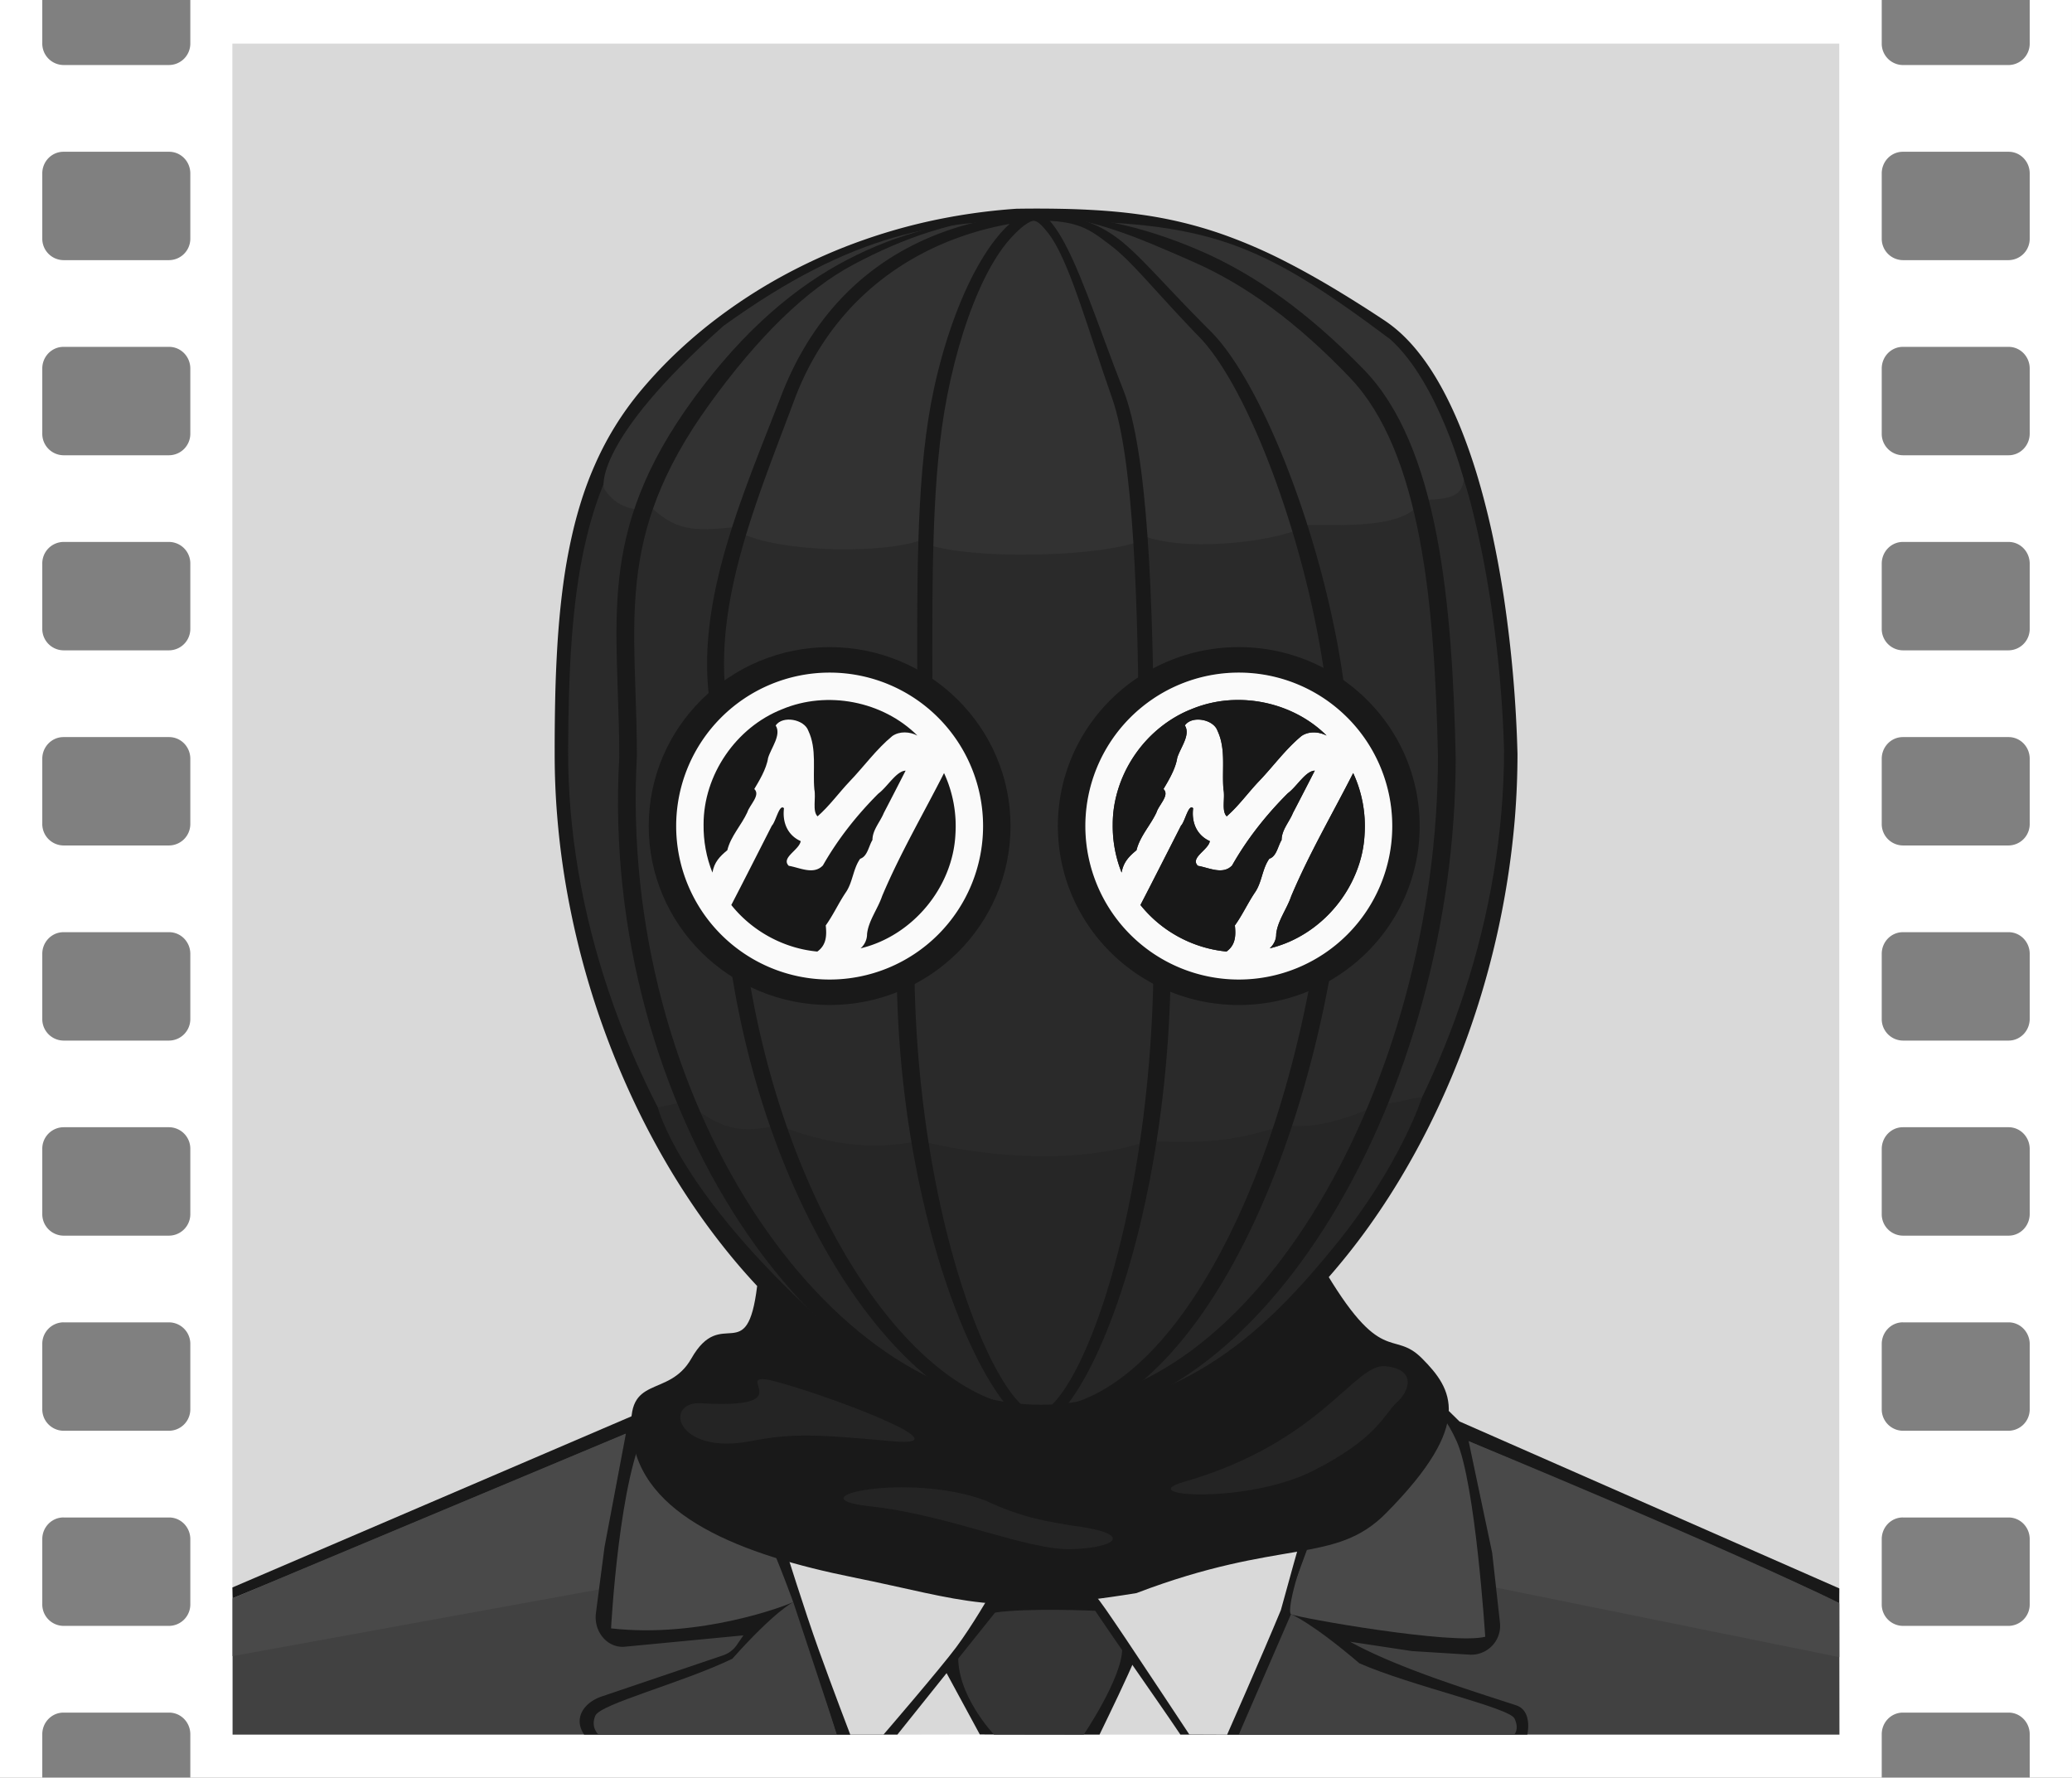 <svg xmlns="http://www.w3.org/2000/svg" xml:space="preserve" width="1000" height="857.817" fill="none"><rect width="100%" height="100%" fill="#808080" stroke="none"/><path d="M0 .42v64.61h1.537v-1.577c0-.435.345-.787.77-.787h3.841c.425 0 .77.352.77.787v1.576h61.484v-1.576c0-.435.343-.787.768-.787h3.844c.424 0 .767.352.767.787v1.576h1.537V.42h-1.537v1.577a.777.777 0 0 1-.767.787H69.17a.777.777 0 0 1-.768-.787V.42H6.918v1.576a.779.779 0 0 1-.77.787H2.307a.779.779 0 0 1-.77-.787V.42Zm2.307 5.516h3.841c.425 0 .77.351.77.787v2.365a.779.779 0 0 1-.77.787H2.307a.779.779 0 0 1-.77-.787V6.723c0-.436.345-.787.77-.787zm66.863 0h3.844c.424 0 .767.351.767.787v2.365a.777.777 0 0 1-.767.787H69.17a.777.777 0 0 1-.768-.787V6.723c0-.436.343-.787.768-.787zM2.307 13.027h3.841c.425 0 .77.352.77.787v2.364a.78.78 0 0 1-.77.789H2.307a.78.78 0 0 1-.77-.79v-2.363c0-.435.345-.787.77-.787zm66.863 0h3.844c.424 0 .767.352.767.787v2.364c0 .435-.343.789-.767.789H69.17a.778.778 0 0 1-.768-.79v-2.363c0-.435.343-.787.768-.787zm-66.863 7.09h3.841a.78.78 0 0 1 .77.79v2.363a.779.779 0 0 1-.77.787H2.307a.779.779 0 0 1-.77-.787v-2.364a.78.78 0 0 1 .77-.789zm66.863 0h3.844c.424 0 .767.354.767.79v2.363a.777.777 0 0 1-.767.787H69.17a.777.777 0 0 1-.768-.787v-2.364c0-.435.343-.789.768-.789zM2.307 27.21h3.841c.425 0 .77.352.77.787v2.365a.779.779 0 0 1-.77.787H2.307a.779.779 0 0 1-.77-.787v-2.365c0-.435.345-.787.77-.787zm66.863 0h3.844c.424 0 .767.352.767.787v2.365a.777.777 0 0 1-.767.787H69.17a.777.777 0 0 1-.768-.787v-2.365c0-.435.343-.787.768-.787zM2.307 34.301h3.841c.425 0 .77.352.77.787v2.363a.78.78 0 0 1-.77.79H2.307a.78.78 0 0 1-.77-.79v-2.363c0-.435.345-.787.77-.787zm66.863 0h3.844c.424 0 .767.352.767.787v2.363c0 .435-.343.79-.767.79H69.17a.779.779 0 0 1-.768-.79v-2.363c0-.435.343-.787.768-.787zM2.307 41.39h3.841a.78.78 0 0 1 .77.789v2.363a.78.78 0 0 1-.77.789H2.307a.78.78 0 0 1-.77-.789V42.18a.78.78 0 0 1 .77-.79zm66.863 0h3.844c.424 0 .767.354.767.789v2.363c0 .435-.343.789-.767.789H69.17a.778.778 0 0 1-.768-.789V42.18c0-.435.343-.79.768-.79zM2.307 48.482h3.841a.78.78 0 0 1 .77.79v2.363a.779.779 0 0 1-.77.787H2.307a.779.779 0 0 1-.77-.787V49.27a.78.78 0 0 1 .77-.789zm66.863 0h3.844c.424 0 .767.355.767.79v2.363a.777.777 0 0 1-.767.787H69.17a.777.777 0 0 1-.768-.787V49.27c0-.434.343-.789.768-.789zM2.307 55.574h3.841c.425 0 .77.352.77.787v2.366a.779.779 0 0 1-.77.787H2.307a.779.779 0 0 1-.77-.787V56.36c0-.435.345-.787.77-.787zm66.863 0h3.844c.424 0 .767.352.767.787v2.366a.777.777 0 0 1-.767.787H69.17a.777.777 0 0 1-.768-.787V56.36c0-.435.343-.787.768-.787z" style="clip-rule:evenodd;fill:#fff;fill-opacity:1;fill-rule:evenodd" transform="matrix(13.277 0 0 13.277 0 -5.575)"/><path d="M8.447 2.004v56.114l58.412.214V2.004Z" style="fill:#d9d9d9" transform="matrix(13.277 0 0 13.277 0 -5.575)"/><path fill="#000" d="m66.86 58.152-13.807-6.068.352.814 13.454 5.796Z" style="fill:#191919;fill-opacity:1" transform="matrix(13.277 0 0 13.277 0 -5.575)"/><path fill="#414141" d="M597.842 837.073c-.757-15.575 110.942-141.617 110.942-141.617S880.027 768.23 887.69 773.71l.073 63.364z"/><path fill="#494949" d="M722.022 766.114c-1.872-16.807-13.238-70.658-13.238-70.658s127.194 52.397 178.907 78.253v25.968z"/><path d="m32.62 63.467 1.788-2.235 1.208 2.229zM39.969 63.467s1.127-2.46 1.19-2.583c.033-.065.261.382 1.026 1.512l.723 1.07z" style="fill:#d9d9d9;fill-opacity:1;stroke-width:.031" transform="matrix(13.277 0 0 13.277 0 -5.575)"/><path fill="#000" d="M49.04 50.217a1.036 1.036 0 0 1 1.703-.398l2.31 2.265c.148.146.25.333.294.538l.894 4.235.282 2.531a1.05 1.05 0 0 1-1.1 1.172l-2.097-.13-2.25-.34c1.673.927 4.208 1.715 6.042 2.313.604.205.4 1.064.4 1.064H44.607l1.449-4.917Z" style="fill:#191919;fill-opacity:1" transform="matrix(13.277 0 0 13.277 0 -5.575)"/><path fill="#414141" d="m597.842 837.073 25.219-58.108s9.52 3.662 32.995 23.67c24.952 10.96 72.442 21.4 74.896 26.678 2.452 5.273-.145 7.76-.145 7.76z"/><path fill="#494949" d="M716.812 789.828c-15.43 4.116-90.237-9.084-93.751-10.863-3.51-1.774 13.614-70.048 59.321-107.505 0 0 11.543 3.796 20.62 23.989 9.08 20.196 13.81 94.38 13.81 94.38z"/><path fill="#000" d="m8.454 58.514-.007-.396 15.026-6.443c.608-.27.012.662.012.662z" style="fill:#191919;fill-opacity:1" transform="matrix(13.277 0 0 13.277 0 -5.575)"/><path fill="#414141" d="M403.968 837.073 301.967 691.864s-180.35 75.429-189.722 79.445v65.764Z"/><path fill="#494949" d="M289.09 767.009c2.681-20.577 12.877-75.145 12.877-75.145s-89.724 37.537-189.722 79.445v27.878z"/><path fill="#000" d="M27.092 50.099c-.219-.697-.992-.95-1.52-.499l-2.417 2.067c-.183.157-.31.38-.358.631l-.821 4.34-.313 2.405c-.09.688.424 1.288 1.05 1.228l4.31-.412-.235.342a.984.984 0 0 1-.491.379l-4.423 1.499c-.646.219-1.045.79-.639 1.388h9.673L29.71 58.57a1.196 1.196 0 0 0-.053-.31z" style="fill:#191919;fill-opacity:1" transform="matrix(13.277 0 0 13.277 0 -5.575)"/><path fill="#414141" d="M288.873 837.073h115.095s-2.086-6.631-21.116-63.975c0 0-8.914 4.338-29.419 27.364-24.775 11.868-63.691 21.774-66.125 27.486-2.435 5.717 1.565 9.125 1.565 9.125z"/><path fill="#494949" d="M294.92 785.797c42.97 4.888 84.602-10.982 87.892-12.704 0 0-22.462-63.527-50.84-106.06 0 0-10.137.115-19.473 21.033-13.673 23.297-17.579 97.731-17.579 97.731z"/><path fill="#000" d="M41.325 60.557c-.345-.29-1.095-1.871-1.482-2.098-1.028-.243-2.949-.354-3.953.09-.948.448-2.04 1.92-1.482 2.683l1.208 2.229 4.353.006c.464-.964.935-1.926 1.356-2.91z" style="fill:#191919;fill-opacity:1" transform="matrix(13.277 0 0 13.277 0 -5.575)"/><path fill="#353535" d="M479.758 837.073h43.261s18.59-27.42 18.586-41.48c-.706-6.662-6.438-11.508-12.129-18.237 0 0-33.42-1.624-49.86.892-9.735 9.528-17.086 19.596-17.086 19.596-1.328 19.809 17.228 39.23 17.228 39.23z"/><path fill="#000" d="m36.74 58.32-4.12 5.147h-2.194l-2.34-7.494zM42.908 63.467h2.12c.864-2.335 1.72-4.673 2.587-7.006-.71.231-6.158 1.413-8.174 1.918.133.309 2.65 3.863 3.467 5.088z" style="fill:#191919;fill-opacity:1" transform="matrix(13.277 0 0 13.277 0 -5.575)"/><path fill="#fff" d="M34.756 60.294c-.581.78-2.642 3.173-2.642 3.173h-1.206s-.604-1.573-1.144-3.075c-.518-1.439-1.251-3.795-1.251-3.795l7.474 1.786s-.637 1.114-1.231 1.911zM40.915 59.972c.546.81 2.317 3.489 2.317 3.489l1.375.006s1.237-2.8 1.952-4.523c.81-2.945.81-2.871.81-2.871s-7.757 2.274-7.526 2.386c.078.039.508.676 1.072 1.513z" style="fill:#d9d9d9;fill-opacity:1" transform="matrix(13.277 0 0 13.277 0 -5.575)"/><path fill="#181818" d="M31.025 57.752c4.052.818 4.989 1.43 10.283.57 5.268-2.011 7.205-1.02 9.071-2.903 3.242-3.271 2.398-4.53 1.315-5.623-1.084-1.094-1.461.386-3.669-3.42-5.17-1.033-15.874.488-20.504.785-.366 3-1.281.68-2.392 2.635-.838 1.473-2.395.52-2.16 2.76.312 2.979 4.004 4.379 8.056 5.196z" style="fill:#191919;fill-opacity:1;stroke:none;stroke-width:.2;stroke-dasharray:none;stroke-opacity:1" transform="matrix(13.277 0 0 13.277 .022 -5.564)"/><path fill="#212121" d="M32.413 52.8c2.927.271-2.715-1.819-4.466-2.23-1.296-.21 1.186 1.062-2.424.854-1.43-.114-.987 1.9 1.754 1.377 1.458-.279 2.208-.271 5.136 0zM43.019 54.284c5.045-1.453 6.203-4.33 7.35-4.209 1.149.122.851.924.397 1.326-.455.402-.66 1.273-3.046 2.48-2.388 1.205-6.55.935-4.701.403zM38.886 55.856c-.693-.13-1.653-.23-3.068-.9-2.821-1.045-7.078-.102-4.193.211 2.885.314 5.705 1.606 7.33 1.558 1.625-.047 2.353-.575-.069-.869z" style="fill:#242424;fill-opacity:1" transform="matrix(13.277 0 0 13.277 .022 -5.564)"/><path d="M36.96 8.005a21.696 21.696 0 0 0-3.275.475 20.762 20.762 0 0 0-2.981.915 20.073 20.073 0 0 0-2.656 1.277 19.22 19.22 0 0 0-2.3 1.561 17.84 17.84 0 0 0-1.321 1.16 16.5 16.5 0 0 0-1.14 1.23 11.206 11.206 0 0 0-1.652 2.663 12.561 12.561 0 0 0-.549 1.478c-.078.255-.15.515-.216.779a20.302 20.302 0 0 0-.329 1.637c-.044.281-.083.568-.118.86-.07.582-.123 1.184-.162 1.806a49.472 49.472 0 0 0-.08 1.926 87.898 87.898 0 0 0-.02 2.05 27.492 27.492 0 0 0 .095 2.3 28.82 28.82 0 0 0 .488 3.41 30.22 30.22 0 0 0 1.235 4.377 30.358 30.358 0 0 0 1.32 3.076 28.892 28.892 0 0 0 1.047 1.92 27.212 27.212 0 0 0 1.168 1.791 25.143 25.143 0 0 0 1.28 1.648 22.659 22.659 0 0 0 1.374 1.48 20.092 20.092 0 0 0 1.46 1.297 17.627 17.627 0 0 0 1.533 1.097 15.377 15.377 0 0 0 1.597.882 13.484 13.484 0 0 0 1.65.65 12.03 12.03 0 0 0 1.691.4 11.082 11.082 0 0 0 1.723.138 10.779 10.779 0 0 0 1.718-.137 11.326 11.326 0 0 0 1.68-.401 12.414 12.414 0 0 0 1.633-.65 13.996 13.996 0 0 0 1.576-.88 16 16 0 0 0 1.51-1.097 18.337 18.337 0 0 0 1.431-1.296 20.885 20.885 0 0 0 1.346-1.48 23.494 23.494 0 0 0 1.249-1.646 25.92 25.92 0 0 0 1.138-1.792 28.025 28.025 0 0 0 1.018-1.918 29.647 29.647 0 0 0 1.28-3.076 31.005 31.005 0 0 0 1.666-7.787 29.228 29.228 0 0 0 .093-2.3 46.886 46.886 0 0 0-.501-5.733 38.802 38.802 0 0 0-.432-2.34 29.824 29.824 0 0 0-.273-1.133 25.245 25.245 0 0 0-.31-1.092c-.111-.356-.228-.702-.352-1.037-.123-.335-.254-.66-.391-.97-.138-.312-.282-.61-.434-.895-.152-.284-.31-.553-.475-.804a7.88 7.88 0 0 0-.514-.699 6.015 6.015 0 0 0-.552-.586 4.968 4.968 0 0 0-.59-.466 48.658 48.658 0 0 0-1.888-1.192 32.897 32.897 0 0 0-.867-.5 26.235 26.235 0 0 0-.827-.442 18.4 18.4 0 0 0-2.317-1.004 15.262 15.262 0 0 0-3.021-.722c-.263-.037-.53-.068-.803-.094a23.277 23.277 0 0 0-.84-.064c-.286-.017-.58-.03-.882-.039a45.694 45.694 0 0 0-1.931-.01z" style="clip-rule:evenodd;fill:#191919;fill-rule:evenodd" transform="matrix(13.277 0 0 13.277 .022 -5.564)"/><path fill="#2a2a2a" d="M725.887 362.286c-.016 79.173-27.753 157.94-68.51 217.127-40.836 59.292-96.163 97.774-155.278 97.774-59.14 0-115.512-38.516-157.381-97.832-41.793-59.213-70.85-138.306-70.533-217.455.31-77.828 6.805-127.516 42.051-170.1 35.709-43.139 97.274-80.01 174.845-85.266 35.081-.467 60.776 1.415 86.09 8.895 25.366 7.495 50.731 20.727 84.94 43.522 10.414 6.937 19.493 18.259 27.267 32.931 7.759 14.638 15.44 31.767 20.418 50.943 9.943 38.334 15.172 82.957 16.091 119.46z"/><path fill="#323232" d="M349.169 157.264c-63.29 56.166-57.785 78.126-57.785 78.126s6.132 12.974 23.73 10.193c10.731 9.654 18.727 11.084 38.2 8.899 14.097 11.693 68.52 13.449 89.919 6.608 21.123 10.192 96.348 7.73 110.625-1.807 21.777 7.166 65.257 1.685 77.13-5.936 19.047.004 48.446 1.632 55.2-12.176 17.42 0 19.075-3.595 20.32-9.596 0 0-12.075-46.889-35.605-67.905-63.104-47.208-87.238-56.763-168.872-57.203-48.279-.262-89.671 5.212-152.862 50.797z"/><path fill="#262626" d="M388.62 630.063c-62.445-58.994-71.127-95.657-71.127-95.657l12.963-2.847c14.625 9.946 22.06 16.978 44.997 11.371 22.884 8.976 44.435 12.572 68.455 7.61 38.414 9.352 80.177 10.435 110.224 0 32.473 1.842 46.376-1.44 65.557-7.61 16.402 2.2 30.647-3.477 47.949-10.438 7.545 0 13.22-2.903 18.643-2.903 0 0-10.203 32.394-41.76 71.225-31.553 38.832-72.424 80.733-144.141 81.218-42.414.283-80.964-22.877-111.76-51.969z"/><path fill="#191919" fill-rule="evenodd" d="m298.863 365.607-.008.121c-4.744 84.616 19.33 165.086 58.201 224.313 38.963 59.366 92.207 96.62 145.514 96.62 53.13 0 103.062-39.056 139.981-99.529 36.808-60.284 59.999-140.866 60.01-221.596-.83-37.27-2.89-74.893-9.332-107.904-6.46-33.106-17.21-60.973-34.958-79.234-26.793-27.566-52.678-46.085-79.546-57.62-26.81-11.51-53.852-17.856-85.082-17.396-35.307 2.686-60.273 9.267-84.603 21.886-24.335 12.623-49.413 33.202-73.884 66.553-24.274 33.078-33.263 60.235-36.282 87.008-1.52 13.472-1.536 26.926-1.16 41.164.119 4.384.273 8.858.43 13.428.351 10.186.72 20.846.72 32.068zm8.513-.751-.008.114c-4.543 82.507 18.514 160.969 55.736 218.718 37.317 57.892 88.308 94.208 139.358 94.208 50.881 0 98.697-38.078 134.061-97.045 35.25-58.781 57.458-137.352 57.47-216.068-.797-36.34-2.77-73.025-8.94-105.211-6.182-32.282-16.48-59.454-33.478-77.26-25.657-26.878-50.45-44.936-76.18-56.181-25.68-11.224-51.843-23.197-81.752-22.749-33.813 2.62-58.112 11.796-81.41 24.1-23.304 12.309-46.665 35.4-70.103 67.918-23.242 32.253-31.854 58.734-34.746 84.84-1.455 13.134-1.47 26.253-1.107 40.135.11 4.277.258 8.638.409 13.095.337 9.927.69 20.325.69 31.266z" clip-rule="evenodd"/><path fill="#191919" fill-rule="evenodd" d="m349.438 365.04-.082.976c-7.15 81.788 11.023 162.427 41.262 222.508 15.12 30.041 33.172 54.78 52.41 71.949 19.267 17.194 39.401 26.522 58.799 26.522 19.329 0 38.345-9.393 56.199-26.695 17.852-17.298 34.23-42.215 48.133-72.43 27.794-60.407 45.32-141.199 45.325-222.188-.622-36.788-9.85-80.784-22.834-119.49-6.486-19.34-13.877-37.269-21.545-52.24-7.702-15.036-15.547-26.836-22.848-34.12-8.785-8.763-15.902-16.278-21.915-22.633l-.033-.035-.093-.099a1752.707 1752.707 0 0 0-5.537-5.832c-7.192-7.521-12.646-12.892-18.023-16.785-10.262-7.431-21.498-11.528-45.013-11.066-52.223 5.305-95.349 32.592-116.57 87.49-1.823 4.725-3.686 9.469-5.56 14.229-9.434 24.018-19.032 48.447-24.829 72.971-6.928 29.292-8.298 58.233 2.403 86.046zm7.716-1.02-.078.958c-6.755 80.189 10.415 159.248 38.984 218.158 14.282 29.453 31.338 53.708 49.516 70.542 18.202 16.856 37.222 26.003 55.549 26.003 18.258 0 36.225-9.21 53.093-26.172 16.868-16.961 32.339-41.388 45.476-71.01 26.253-59.233 42.813-138.442 42.82-217.846-.586-36.07-9.305-79.207-21.573-117.156-6.127-18.96-13.112-36.54-20.356-51.219-7.276-14.741-14.687-26.31-21.583-33.451-8.305-8.593-15.022-15.96-20.704-22.19l-.036-.037-.077-.087c-1.85-2.028-3.589-3.936-5.239-5.727-6.794-7.374-11.948-12.64-17.028-16.457-9.693-7.286-15.126-12.324-37.344-11.87-49.34 5.2-95.258 32.975-115.31 86.8a2553.52 2553.52 0 0 1-5.253 13.949c-8.911 23.546-17.98 47.503-23.458 71.545-6.542 28.721-7.837 57.094 2.27 84.365z" clip-rule="evenodd"/><path fill="#191919" fill-rule="evenodd" d="M556.997 364.878v-.336c-.248-37.69-.956-74.246-3.139-105.26-2.19-31.165-5.842-56.22-11.76-71.217-3.645-9.242-6.979-18.228-10.132-26.728l-.022-.066c-4.974-13.409-9.497-25.606-14.097-35.703-3.739-8.21-7.336-14.554-10.955-18.735-3.421-3.95-6.276-5.315-8.75-5.351-4.05 1.164-8.402 3.943-12.9 8.497-4.663 4.721-9.248 11.115-13.575 18.89-8.653 15.545-16.007 36.128-20.883 58.552-8.425 38.702-8.261 86.912-8.054 147.317l.002 1.182c.027 9.242.062 18.775.062 28.597v.42l-.088.414c-17.227 83.678-10 165.232 5.645 225.812 7.822 30.3 17.714 55.2 27.586 72.418 4.943 8.623 9.788 15.15 14.237 19.459 4.584 4.442 8.059 5.872 10.275 5.872 2.217 0 5.588-1.383 9.975-5.72 4.266-4.211 8.874-10.617 13.56-19.122 9.344-16.975 18.589-41.592 25.936-71.723 14.692-60.232 21.656-141.852 7.134-227.138zm-7.276.185v-.327c-.216-36.871-.838-72.627-2.738-102.965-1.912-30.488-5.1-54.998-10.264-69.666-3.18-9.042-6.088-17.831-8.837-26.145l-.022-.065c-4.338-13.118-8.288-25.048-12.3-34.925-3.261-8.03-6.401-14.237-9.559-18.327-2.984-3.864-5.267-6.15-7.427-6.185-3.53 1.14-7.541 4.808-11.467 9.263-4.067 4.618-8.066 10.873-11.845 18.478-7.549 15.206-13.963 35.342-18.22 57.275-7.348 37.86-7.206 85.017-7.027 144.106v1.154c.028 9.044.053 18.367.053 27.976v.41l-.073.404c-15.03 81.856-8.726 161.63 4.926 220.893 6.824 29.638 15.455 53.993 24.07 70.834 4.316 8.44 8.543 14.825 12.42 19.04 4.003 4.346 7.034 5.741 8.969 5.741 1.932 0 4.876-1.352 8.704-5.59 3.72-4.125 7.746-10.39 11.829-18.71 8.156-16.608 16.221-40.685 22.634-70.159 12.82-58.917 18.896-138.763 6.223-222.184z" clip-rule="evenodd"/><g transform="matrix(13.277 0 0 13.277 -3.091 .268)"><ellipse cx="30.39" cy="30.004" rx="6.576" ry="6.504" style="fill:#191919;fill-opacity:1;stroke:none;stroke-width:.253;stroke-dasharray:none;stroke-opacity:1"/><path fill="#fafafa" d="M35.968 30.004a5.578 5.578 0 1 1-11.156 0 5.578 5.578 0 0 1 11.156 0z"/><path fill="#181818" d="M31.515 34.448c1.884-.45 3.352-2.209 3.448-4.145a4.584 4.584 0 0 0-.414-2.225c-.756 1.488-1.602 2.932-2.251 4.472-.156.463-.496.896-.547 1.376a.691.691 0 0 1-.236.522zM29.943 34.565c.335-.24.344-.59.306-.95.273-.38.467-.812.727-1.197.259-.374.263-.86.525-1.226.267-.088.306-.455.446-.683 0-.365.28-.654.412-.98.267-.512.53-1.025.793-1.539-.338.012-.664.594-.991.834-.78.78-1.47 1.651-2.015 2.61-.337.355-.842.08-1.24.015-.298-.295.382-.574.433-.898-.485-.217-.671-.69-.608-1.194-.165-.184-.3.496-.44.63-.49.963-.978 1.927-1.475 2.886.761.954 1.911 1.58 3.127 1.692z"/><path fill="#181818" d="M33.581 26.715c-1.262-1.257-3.283-1.645-4.923-.955-1.673.662-2.852 2.384-2.85 4.185-.008.597.1 1.196.322 1.75.065-.38.27-.591.541-.813.128-.518.508-.902.728-1.38.084-.27.49-.623.253-.845.16-.27.44-.72.501-1.128.109-.368.494-.838.276-1.181.254-.373 1.04-.225 1.186.19.317.667.155 1.425.22 2.136.064.304-.08.785.116.977.433-.378.773-.855 1.169-1.272.522-.544.966-1.167 1.55-1.648.269-.184.631-.16.911-.016z"/></g><path d="M45.264 23.5c-3.632 0-6.576 2.912-6.577 6.504 0 3.592 2.945 6.504 6.577 6.504 3.63-.001 6.574-2.913 6.574-6.504 0-3.592-2.943-6.503-6.574-6.504zm0 .926a5.576 5.576 0 0 1 5.576 5.578 5.576 5.576 0 1 1-11.147-.287 5.578 5.578 0 0 1 5.57-5.291z" style="fill:#191919;stroke-width:.253" transform="matrix(13.277 0 0 13.277 -3.091 .268)"/><path d="M45.264 24.426a5.578 5.578 0 1 0 0 11.156 5.578 5.578 0 0 0 0-11.156zm-.118.996c1.215-.025 2.442.429 3.31 1.293-.281-.143-.644-.168-.913.015-.584.482-1.028 1.106-1.55 1.649-.397.417-.736.894-1.169 1.271a.282.282 0 0 1-.058-.084.47.47 0 0 1-.034-.107c-.038-.192.004-.451-.01-.664a.819.819 0 0 0-.015-.121c-.04-.445.008-.908-.027-1.356a2.918 2.918 0 0 0-.034-.265 1.973 1.973 0 0 0-.158-.516c-.145-.414-.931-.563-1.185-.19a.44.44 0 0 1 .064.278.793.793 0 0 1-.027.15c-.07.254-.247.524-.315.754-.061.408-.34.86-.5 1.13.06.055.079.118.073.187a.399.399 0 0 1-.026.105c-.068.181-.246.382-.299.551-.22.477-.6.863-.728 1.38-.272.223-.476.433-.541.813a4.57 4.57 0 0 1-.322-1.75 4.141 4.141 0 0 1 .052-.67 4.653 4.653 0 0 1 2.489-3.379c.1-.049.204-.095.308-.136a4.4 4.4 0 0 1 1.615-.338zm2.88 2.568c-.264.514-.527 1.026-.794 1.537-.132.327-.411.618-.412.983-.122.199-.169.505-.357.636a.34.34 0 0 1-.09.045c-.262.368-.264.853-.523 1.227-.195.289-.353.604-.536.904-.06.1-.124.198-.193.293.034.315.032.621-.193.854a.822.822 0 0 1-.112.095 4.584 4.584 0 0 1-3.127-1.691c.497-.96.985-1.924 1.475-2.887a.313.313 0 0 0 .053-.072c.121-.217.242-.718.387-.557-.016.126-.017.251 0 .37a1.182 1.182 0 0 0 .097.334 1.02 1.02 0 0 0 .51.49.342.342 0 0 1-.045.119.78.78 0 0 1-.086.115c-.199.229-.526.443-.303.664.4.066.906.341 1.243-.013a10.979 10.979 0 0 1 .675-1.05 13.03 13.03 0 0 1 1.352-1.575c.323-.236.644-.813.978-.82zm1.396.088c.322.691.464 1.464.414 2.225a4.159 4.159 0 0 1-.315 1.4 4.578 4.578 0 0 1-.519.945 4.736 4.736 0 0 1-.998 1.03 4.569 4.569 0 0 1-.93.543 4.26 4.26 0 0 1-.338.127c-.057.019-.113.038-.172.054-.058.017-.116.031-.175.045a.81.81 0 0 0 .174-.236.608.608 0 0 0 .06-.285c.052-.48.392-.913.547-1.375.487-1.156 1.084-2.257 1.672-3.364.196-.368.39-.737.58-1.109z" style="fill:#fafafa" transform="matrix(13.277 0 0 13.277 -3.091 .268)"/><path d="M49.422 28.078c-.756 1.488-1.603 2.932-2.252 4.473-.155.462-.495.895-.547 1.375a.69.69 0 0 1-.234.521c1.884-.449 3.351-2.208 3.447-4.144a4.582 4.582 0 0 0-.414-2.225zM48.025 27.99c-.334.008-.655.585-.978.82-.785.784-1.48 1.66-2.027 2.626-.337.354-.844.079-1.243.013-.297-.295.384-.575.434-.898-.484-.218-.671-.69-.607-1.194-.165-.184-.3.496-.44.63-.49.962-.978 1.927-1.475 2.886a4.584 4.584 0 0 0 3.127 1.691c.336-.24.343-.589.305-.949.274-.38.469-.812.729-1.197.259-.374.261-.86.523-1.227.267-.087.308-.454.447-.681 0-.365.28-.656.412-.983.267-.511.53-1.023.793-1.537z" style="fill:#181818" transform="matrix(13.277 0 0 13.277 -3.091 .268)"/><path d="M45.146 25.422a4.4 4.4 0 0 0-1.615.338c-1.672.662-2.851 2.384-2.85 4.185a4.57 4.57 0 0 0 .323 1.75c.065-.38.27-.59.54-.812.129-.518.509-.904.73-1.381.083-.27.487-.622.251-.844.16-.27.439-.72.5-1.129.11-.368.496-.838.278-1.181.254-.374 1.04-.225 1.185.19.317.667.155 1.425.219 2.136.065.304-.08.784.117.976.433-.377.772-.854 1.168-1.271.523-.543.967-1.167 1.551-1.649.269-.183.632-.158.912-.015-.867-.864-2.094-1.318-3.309-1.293z" style="fill:#181818" transform="matrix(13.277 0 0 13.277 -3.091 .268)"/></svg>